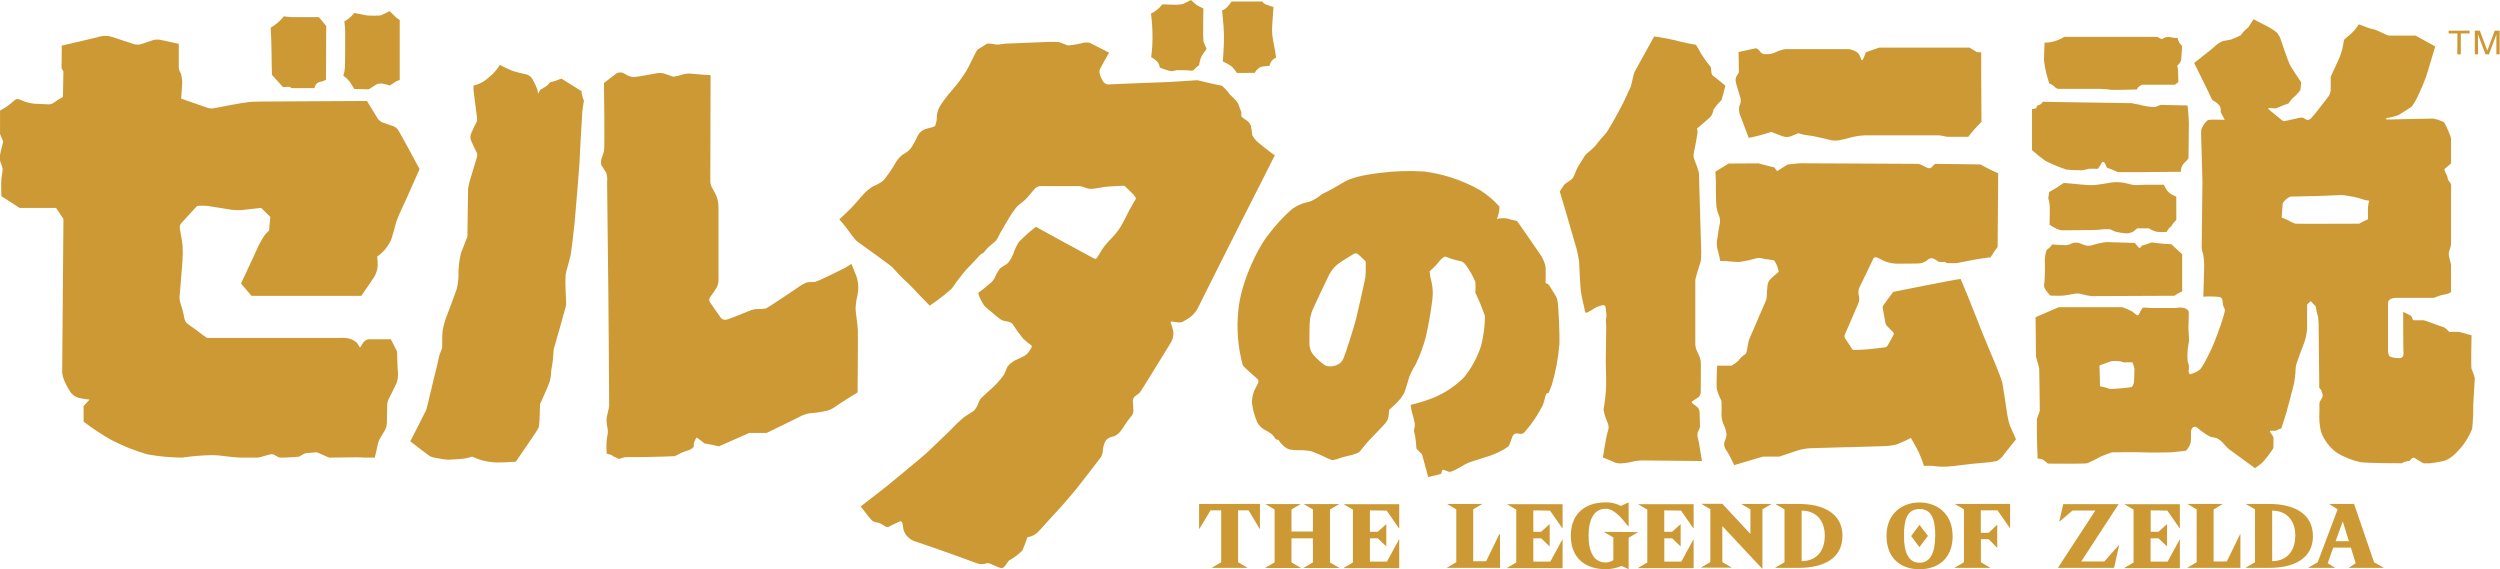 <svg width="1098" height="250" viewBox="0 0 1098 250" fill="none" xmlns="http://www.w3.org/2000/svg">
<g clip-path="url(#clip0_3860_86)">
<path d="M184.276 74.264C184.276 74.264 179.59 84.895 178.254 87.82C177.227 90.066 174.632 95.469 174.032 97.502C173.432 99.535 172.289 103.989 171.805 105.248C170.503 108.241 168.382 110.806 165.686 112.645C165.84 114.086 165.898 115.535 165.86 116.983C165.697 118.733 165.119 120.419 164.175 121.902C163.207 123.412 158.637 129.957 158.637 129.957H110.477L105.848 124.497C105.848 124.497 111.019 113.555 112.587 110.05C113.582 107.676 114.808 105.406 116.247 103.273C116.842 102.542 117.489 101.856 118.184 101.22C118.184 101.22 118.61 96.049 118.726 95.275L114.698 91.305L106.158 92.254C104.215 92.374 102.264 92.257 100.349 91.906C98.296 91.654 92.835 90.627 91.267 90.453C89.709 90.281 88.138 90.281 86.58 90.453C86.58 90.453 80.209 97.308 79.474 98.199C79.232 98.522 79.065 98.894 78.985 99.29C78.905 99.685 78.913 100.093 79.009 100.484C79.009 100.949 79.9 105.17 80.151 107.339C80.323 109.737 80.323 112.145 80.151 114.543C80.035 115.937 79.125 127.827 78.951 129.28C78.732 130.712 78.872 132.175 79.357 133.54C79.953 135.186 80.419 136.876 80.752 138.594C80.82 139.719 81.195 140.804 81.836 141.731C82.611 142.506 86.522 145.101 87.49 145.933C88.591 146.816 89.735 147.644 90.918 148.412H149.206C150.681 148.302 152.163 148.42 153.602 148.761C154.772 149.138 155.853 149.751 156.778 150.562C157.185 151.133 157.548 151.735 157.862 152.362C158.037 152.73 158.366 152.556 158.559 152.072C158.753 151.588 160.07 149.012 161.987 149.012H171.669L174.4 154.415C174.4 154.415 174.574 162.161 174.768 163.555C174.894 165.1 174.709 166.654 174.226 168.125C173.8 169.152 170.798 175.155 170.546 175.581C170.277 176.194 170.113 176.849 170.062 177.517C170.062 177.943 169.888 185.263 169.888 186.115C169.815 187.106 169.531 188.07 169.055 188.943C168.571 189.853 166.886 192.506 166.635 193.048C166.215 193.988 165.916 194.977 165.744 195.991C165.57 197.192 164.582 200.988 164.582 200.988H160.631C159.547 200.988 158.288 200.833 156.759 200.833C152.886 200.833 150.465 200.988 144.752 200.988C144.171 200.988 139.601 198.644 138.943 198.644C138.284 198.644 135.535 198.993 134.838 198.993C133.308 198.993 132.049 200.542 130.848 200.62C128.525 200.755 126.491 200.988 123.335 200.988C121.631 200.988 120.934 199.477 119.229 199.477C118.397 199.477 114.059 200.988 113.226 200.988H106.642C101.724 200.988 97.134 199.884 93.087 199.884C88.691 199.969 84.306 200.338 79.958 200.988C74.793 200.937 69.643 200.445 64.563 199.516C59.219 197.939 54.033 195.871 49.071 193.338C44.767 190.906 40.639 188.175 36.716 185.167V178.331L39.35 175.484C38.048 175.392 36.754 175.211 35.477 174.942C33.727 174.701 32.141 173.783 31.061 172.386C30.19 171.088 27.44 166.731 27.305 163.381L27.866 96.127L24.613 91.325H8.618C8.618 91.325 2.537 87.297 0.62 86.212C0.62 86.212 0.388 80.403 0.62 78.466C0.852 76.53 1.22 74.864 1.162 74.012C0.879 72.929 0.516 71.867 0.078 70.837C-0.135 69.782 -0.135 68.696 0.078 67.641C0.194 67.215 1.394 62.161 1.394 62.161L0.02 58.869V48.586C0.02 48.586 2.15 47.386 3.195 46.65C4.241 45.914 5.713 44.617 6.139 44.249C6.855 43.571 7.611 43.145 9.295 43.977C11.13 44.824 13.094 45.355 15.105 45.546C17.041 45.662 20.817 45.837 21.418 45.837C22.167 45.809 22.896 45.581 23.529 45.178C24.84 44.211 26.218 43.337 27.653 42.564C27.653 42.564 27.847 31.681 27.847 31.468C27.626 30.957 27.354 30.47 27.034 30.015L27.13 20.023C27.13 20.023 40.841 16.867 43.029 16.305C45.121 15.564 47.404 15.564 49.497 16.305C52.401 17.312 56.991 18.765 57.785 19.016C59.1 19.648 60.601 19.779 62.006 19.384L67.061 17.68C68.268 17.315 69.551 17.275 70.779 17.564C72.715 17.971 78.525 19.249 78.525 19.249V29.59C78.56 30.544 78.876 31.467 79.435 32.242C79.789 33.505 79.991 34.805 80.035 36.115C80.035 37.335 79.551 43.319 79.551 43.319L90.705 47.192C91.71 47.603 92.809 47.731 93.881 47.56C95.004 47.308 100.136 46.398 101.627 46.069C103.118 45.74 108.405 44.907 109.16 44.83C110.748 44.655 114.524 44.597 115.666 44.597L161.154 44.346L165.628 51.627C166.153 52.58 166.976 53.335 167.971 53.776C169.055 54.221 172.076 55.132 172.56 55.345C173.569 55.687 174.425 56.372 174.981 57.281C175.833 58.54 184.276 74.264 184.276 74.264ZM119.443 32.901L124.322 38.265C125.254 38.155 126.193 38.116 127.13 38.149C127.481 38.232 127.795 38.429 128.021 38.71H138.11C138.177 38.144 138.391 37.604 138.731 37.145C139.07 36.687 139.524 36.325 140.047 36.096C140.57 35.902 140.996 35.902 141.518 35.748C142.041 35.593 143.164 35.05 143.164 35.05L143.281 11.406L140.047 7.533C138.323 7.533 130.364 7.533 128.699 7.533C127.034 7.533 124.69 7.165 124.69 7.165C123.066 9.167 121.099 10.866 118.881 12.181C118.997 13.226 119.268 20.527 119.268 23.335C119.268 26.142 119.443 32.901 119.443 32.901ZM150.794 33.288C152.02 34.099 153.078 35.138 153.912 36.348L155.597 39.078L161.929 39.233C162.742 38.672 164.659 37.471 165.26 37.103C166.064 36.753 166.943 36.613 167.816 36.696C168.959 36.894 170.086 37.179 171.185 37.548C171.185 37.548 173.761 35.864 174.245 35.612C174.663 35.411 175.106 35.268 175.562 35.186V8.753C175.069 8.48 174.603 8.162 174.168 7.804C173.354 7.165 171.185 4.88 171.185 4.88C171.185 4.88 167.312 6.816 167.022 6.816C165.138 6.914 163.251 6.914 161.367 6.816C160.535 6.7 155.558 5.693 155.558 5.693C154.412 7.227 152.936 8.485 151.24 9.373C151.461 10.886 151.584 12.413 151.608 13.943C151.608 15.376 151.607 28.776 151.472 29.764C151.392 30.962 151.164 32.146 150.794 33.288ZM254.532 71.321C254.532 69.384 255.577 52.13 255.713 49.671C255.848 47.862 256.101 46.064 256.468 44.287C255.879 42.927 255.506 41.483 255.364 40.008L246.553 34.508C244.927 35.226 243.234 35.784 241.499 36.173C240.705 37.781 237.413 39.311 237.413 39.311L236.29 41.15L236.058 39.388C235.464 37.898 234.785 36.443 234.024 35.031C233.657 34.324 233.12 33.72 232.46 33.274C231.801 32.828 231.041 32.553 230.248 32.475C229.067 32.165 226.724 31.7 224.807 31.003C223.003 30.269 221.244 29.428 219.539 28.486C218.276 30.595 216.635 32.452 214.698 33.966C212.821 35.772 210.483 37.025 207.94 37.587C207.895 38.785 207.967 39.985 208.153 41.17C208.269 42.138 209.179 49.303 209.412 50.968C209.644 52.634 209.586 53.253 209.179 53.854C208.378 55.339 207.654 56.864 207.01 58.424C206.578 59.35 206.489 60.4 206.759 61.386C207.068 62.277 208.695 65.705 209.353 66.964C209.52 67.345 209.606 67.757 209.606 68.174C209.606 68.591 209.52 69.002 209.353 69.384L206.662 78.331C206.159 79.81 205.796 81.334 205.577 82.882C205.577 84.334 205.287 103.912 205.287 103.912C205.287 103.912 203.699 107.881 202.479 111.115C201.623 114.506 201.244 118 201.356 121.495C201.286 123.357 201.019 125.207 200.562 127.014C200.233 128.156 196.863 137.122 196.224 138.73C195.381 140.88 194.765 143.113 194.384 145.391C194.133 147.328 194.229 152.672 194.229 152.672C194.229 152.672 193.416 154.764 193.087 155.732C192.758 156.7 191.731 161.909 191.325 163.187C190.918 164.465 187.568 179.144 187.161 180.112C186.755 181.081 180.19 193.823 180.19 193.823C180.19 193.823 188.439 200.232 189.001 200.465C189.921 200.851 190.894 201.099 191.886 201.201C193.478 201.536 195.088 201.775 196.708 201.917C198.141 201.917 203.04 201.51 203.834 201.433C205.03 201.198 206.213 200.9 207.378 200.542C208.675 201.151 210.014 201.662 211.387 202.072C213.704 202.742 216.101 203.093 218.513 203.118C221.476 203.118 226.53 202.789 226.53 202.789C226.53 202.789 230.403 197.095 231.739 195.178C233.075 193.261 236.484 188.284 236.638 187.645C236.873 185.996 237.003 184.334 237.026 182.668C237.026 181.313 237.2 177.459 237.2 177.459C237.2 177.459 241.073 168.958 241.518 167.351C241.854 165.987 242.043 164.591 242.08 163.187C242.08 162.374 242.642 159.973 242.816 158.133C242.99 156.294 243.203 153.331 243.203 153.331C243.203 153.331 245.372 145.701 245.779 144.345C246.185 142.99 248.664 134.005 248.664 134.005C248.664 132.804 248.49 128.544 248.412 127.595C248.294 125.298 248.294 122.997 248.412 120.701C248.567 119.326 250.175 114.272 250.581 112.2C250.988 110.128 252.034 101.046 252.343 98.005C252.653 94.965 254.435 73.257 254.532 71.321ZM375.775 135.728C375.819 133.656 376.105 131.596 376.627 129.589C377.127 127.161 377.06 124.649 376.433 122.25C376.027 120.759 373.916 115.879 373.916 115.879C373.916 115.879 372.115 117.138 371.089 117.68C370.062 118.222 359.47 123.49 358.095 123.761C356.72 124.032 355.151 123.761 354.125 124.109C352.781 124.696 351.513 125.444 350.349 126.336C349.148 127.188 337.181 135.186 336.387 135.476C335.112 135.726 333.81 135.811 332.514 135.728C331.36 135.784 330.225 136.047 329.164 136.503C328.254 136.871 320.256 140.182 319.113 140.376C318.664 140.501 318.187 140.495 317.741 140.357C317.295 140.22 316.897 139.957 316.596 139.601C316.17 139.001 312.316 133.52 311.832 132.746C311.56 132.364 311.435 131.897 311.482 131.43C311.528 130.964 311.742 130.53 312.084 130.209C313.059 128.987 313.939 127.692 314.718 126.336C315.252 125.382 315.545 124.312 315.57 123.218C315.57 122.25 315.57 91.944 315.57 90.86C315.53 89.331 315.262 87.817 314.776 86.367C314.148 84.983 313.45 83.632 312.684 82.32C312.209 81.454 311.962 80.481 311.968 79.493C311.968 78.718 312.084 33.017 312.084 33.017C311.116 33.017 305.713 32.61 304.338 32.417C302.877 32.202 301.388 32.288 299.962 32.669C298.609 33.135 297.215 33.472 295.798 33.675C295.198 33.675 292.622 32.533 291.712 32.3C290.442 31.973 289.109 31.973 287.839 32.3C285.903 32.669 279.241 33.869 278.157 33.869C276.765 33.676 275.439 33.159 274.284 32.359C273.737 32 273.098 31.808 272.444 31.808C271.79 31.808 271.151 32 270.604 32.359C269.772 32.959 265.26 36.445 265.26 36.445C265.26 36.445 265.686 65.008 265.26 66.46C264.834 67.912 264.659 68.261 264.291 69.403C263.952 70.366 263.871 71.401 264.059 72.405C264.701 73.524 265.399 74.61 266.151 75.658C266.669 77.035 266.835 78.519 266.635 79.977C266.635 81.603 267.177 128.098 267.177 128.098C267.177 128.098 267.603 177.401 267.545 178.311C267.487 179.221 266.693 181.971 266.46 183.346C266.322 184.905 266.446 186.476 266.828 187.994C267.093 189.394 267.007 190.838 266.576 192.196C266.302 194.529 266.263 196.884 266.46 199.225L268.397 199.768C268.939 199.942 269.423 200.62 270.14 200.794C270.715 200.976 271.262 201.237 271.766 201.569C271.766 201.569 273.509 201.026 274.226 200.852C274.942 200.678 281.216 200.736 283.25 200.736C285.283 200.736 295.992 200.426 296.418 200.31C296.844 200.194 298.761 199.109 299.555 198.741C300.349 198.373 302.072 197.909 302.847 197.599C303.515 197.277 304.13 196.852 304.667 196.34C304.564 194.824 305.034 193.324 305.984 192.138C306.875 192.738 309.47 194.771 309.47 194.771C311.575 195.09 313.663 195.516 315.724 196.05L329.067 190.143H336.716C336.716 190.143 349.884 183.772 350.717 183.288C352.17 182.448 353.754 181.859 355.403 181.545C357.61 181.412 359.805 181.114 361.968 180.655C363.684 180.407 365.313 179.742 366.712 178.718C368.164 177.576 376.646 172.347 376.646 172.347C376.646 172.347 376.879 147.173 376.762 144.81C376.646 142.448 375.775 136.909 375.775 135.728ZM514.698 141.208C515.65 141.402 516.614 141.531 517.584 141.596C518.246 141.701 518.924 141.592 519.52 141.286C520.743 140.622 521.92 139.878 523.044 139.059C524.255 138.022 525.277 136.784 526.065 135.399C526.549 134.527 531.236 124.845 532.107 123.257C532.979 121.669 544.249 98.935 545.953 95.74C547.657 92.544 559.896 68.222 559.896 68.222C558.772 67.564 552.518 62.606 551.917 61.968C551.132 61.179 550.479 60.271 549.981 59.276C549.868 57.896 549.667 56.525 549.381 55.17C548.948 54.163 548.218 53.312 547.289 52.73C546.599 52.316 545.95 51.837 545.353 51.297C544.985 50.871 545.353 49.361 545.062 48.858C544.772 48.354 544.152 46.243 543.687 45.333C542.825 44.094 541.803 42.974 540.647 42.002C540.095 41.51 539.63 40.927 539.272 40.279C538.468 39.362 537.614 38.489 536.716 37.665C534.102 37.239 525.872 35.225 525.872 35.225C525.872 35.225 512.82 36.115 510.98 36.115C509.14 36.115 488.594 37.006 487.161 37.064C486.708 37.113 486.25 37.052 485.826 36.887C485.401 36.722 485.022 36.457 484.721 36.115C484.026 35.11 483.485 34.007 483.114 32.843C482.936 32.403 482.855 31.93 482.875 31.455C482.895 30.981 483.016 30.517 483.23 30.093C483.521 29.434 487.103 23.122 487.103 23.122C487.103 23.122 479.357 19.132 478.583 18.784C477.288 18.55 475.955 18.65 474.71 19.074C472.889 19.509 471.037 19.807 469.171 19.965C468.571 19.965 465.899 18.648 464.892 18.474C462.887 18.331 460.874 18.331 458.869 18.474C456.662 18.59 444.52 19.074 443.978 19.074C442.604 19.069 441.232 19.166 439.872 19.365C438.734 19.645 437.545 19.645 436.406 19.365C435.45 19.174 434.475 19.096 433.501 19.132C432.669 19.849 429.628 21.514 429.202 21.94C428.776 22.366 425.329 29.686 424.381 31.235C422.538 34.115 420.5 36.865 418.281 39.465C416.475 41.496 414.806 43.644 413.284 45.895C412.273 47.362 411.648 49.06 411.464 50.833C411.52 52.318 411.277 53.8 410.748 55.19C410.264 55.906 407.649 56.236 406.216 56.778C404.789 57.337 403.626 58.416 402.963 59.799C402.123 61.712 401.112 63.547 399.942 65.279C398.925 66.39 397.71 67.303 396.36 67.971C394.827 69.225 393.584 70.797 392.719 72.579C391.283 74.936 389.692 77.194 387.955 79.338C386.591 80.358 385.092 81.186 383.501 81.797C381.738 82.863 380.156 84.203 378.815 85.767C377.866 86.968 374.845 90.376 373.49 91.731C372.134 93.087 368.649 96.34 368.649 96.34C368.649 96.34 371.185 99.264 372.773 101.491C373.742 102.954 374.83 104.333 376.027 105.616C376.917 106.507 382.223 110.07 384.605 111.89C386.987 113.71 391.054 116.499 392.08 117.544C393.106 118.59 396.515 122.463 397.889 123.567C399.264 124.671 401.065 126.743 403.854 129.609L408.327 134.256C408.695 134.063 410.806 132.475 411.716 131.875C413.857 130.321 415.912 128.653 417.874 126.878C418.668 125.988 419.81 124.129 420.488 123.257C421.166 122.386 424.361 118.242 425.291 117.448C426.22 116.654 429.59 112.8 430.171 112.297C430.752 111.793 430.965 111.425 431.565 111.251C432.165 111.077 433.269 109.314 434.14 108.521C435.012 107.727 436.968 106.216 437.491 105.616C438.013 105.015 438.788 103.234 439.543 101.917C440.298 100.6 442.409 96.921 443.203 95.624C444.181 94.003 445.268 92.45 446.456 90.976C447.213 90.134 448.079 89.398 449.032 88.788C450.183 87.88 451.223 86.84 452.13 85.689C452.808 84.895 454.067 83.308 454.59 82.785C455.114 82.251 455.79 81.892 456.526 81.758C457.687 81.699 458.851 81.699 460.012 81.758H474.4C475.406 81.997 476.396 82.301 477.363 82.668C478.282 82.925 479.241 83.004 480.19 82.901C481.333 82.785 483.637 82.32 485.07 82.107C486.503 81.894 492.816 81.603 493.3 81.565C493.784 81.526 494.171 81.874 494.559 82.242C494.946 82.61 496.224 83.908 496.786 84.411C497.546 85.06 498.2 85.825 498.722 86.677C499.109 87.51 498.587 87.8 498.238 88.342C497.889 88.885 496.495 91.363 495.934 92.448C495.372 93.532 493.029 98.257 492.409 99.264C491.162 101.234 489.715 103.071 488.091 104.744C486.599 106.219 485.244 107.827 484.044 109.547C483.405 110.612 482.398 112.355 481.797 113.187C481.197 114.02 480.771 113.594 479.861 113.187C478.951 112.781 454.977 99.632 454.977 99.632C452.266 101.68 449.727 103.947 447.386 106.41C446.624 107.639 445.975 108.935 445.45 110.283C444.888 112.161 443.974 113.915 442.758 115.453C441.867 116.325 439.95 117.196 439.195 117.932C438.325 119.059 437.609 120.296 437.065 121.611C436.679 122.526 436.097 123.346 435.36 124.012C434.508 124.845 431.391 127.382 430.422 128.04C429.841 128.428 429.512 128.66 429.783 129.415C430.437 131.129 431.288 132.76 432.32 134.276C433.153 135.186 435.419 136.929 436.058 137.529C437.154 138.516 438.304 139.441 439.504 140.298C440.306 140.745 441.188 141.028 442.099 141.131C442.984 141.21 443.825 141.546 444.52 142.099C445.178 142.889 445.762 143.738 446.263 144.636C446.747 145.352 448.683 147.967 449.439 148.799C450.492 149.798 451.618 150.717 452.808 151.549C453.447 151.975 453.099 152.421 452.944 152.808C452.534 153.525 452.081 154.217 451.588 154.88C451.088 155.5 450.469 156.013 449.768 156.39C449.09 156.739 445.604 158.327 445.004 158.734C444.087 159.323 443.27 160.055 442.584 160.902C442.061 161.696 441.48 163.71 440.879 164.659C439.507 166.558 437.964 168.327 436.271 169.946C435.07 170.953 432.533 173.412 431.584 174.245C430.772 174.913 430.156 175.79 429.803 176.782C429.41 178.067 428.75 179.255 427.866 180.267C426.995 181.022 424.768 182.204 423.219 183.366C421.175 185.102 419.235 186.958 417.409 188.923C416.015 190.318 408.598 197.463 406.759 199.148C404.919 200.833 390.918 212.355 389.485 213.517C388.052 214.679 378.021 222.444 378.021 222.444C378.486 223.005 381.739 227.324 382.785 228.408C383.831 229.493 385.051 229.318 386.154 229.706C387.258 230.093 388.536 231.139 389.253 231.39C389.969 231.642 390.357 231.39 391.189 230.906C392.022 230.422 393.881 229.628 394.83 229.163C395.779 228.699 395.856 228.989 396.185 229.396C396.515 229.802 396.495 231.545 396.979 233.133C397.379 234.161 397.989 235.095 398.769 235.875C399.549 236.655 400.483 237.265 401.511 237.665C403.447 238.207 411.038 240.918 412.858 241.538C414.679 242.157 426.53 246.398 428.912 247.347C430.39 247.91 432.023 247.91 433.501 247.347C435.012 247.095 438.614 249.709 440.124 249.477C441.635 249.245 442.525 246.088 443.726 245.856C445.659 244.747 447.431 243.379 448.993 241.789C449.843 239.896 450.587 237.956 451.22 235.98C452.846 235.73 454.365 235.018 455.597 233.927C456.546 233.114 460.825 228.118 463.343 225.503C465.86 222.889 470.488 217.467 472.56 214.93C474.632 212.393 482.088 202.711 483.482 200.833C484.064 199.86 484.378 198.751 484.392 197.618C484.526 196.097 484.988 194.624 485.748 193.3C486.71 192.398 487.928 191.817 489.233 191.634C490.395 191.166 491.401 190.381 492.138 189.369C492.855 188.459 493.765 187.026 494.21 186.348C495.033 185.1 495.932 183.903 496.902 182.765C497.509 182.079 497.822 181.182 497.773 180.267C497.773 179.764 497.618 176.859 497.541 175.988C497.559 175.617 497.653 175.255 497.816 174.922C497.979 174.589 498.208 174.293 498.49 174.051C499.253 173.559 499.972 173.002 500.639 172.386C501.666 170.991 513.207 152.169 514.04 150.775C515.127 149.154 515.563 147.183 515.26 145.256C514.998 144.116 514.655 142.996 514.233 141.905C513.962 141.208 514.311 141.131 514.718 141.247L514.698 141.208ZM509.392 29.706C509.392 29.706 510.999 30.325 511.58 30.5C512.521 30.848 513.494 31.101 514.485 31.255C515.453 31.255 515.996 30.867 517.003 30.829C518.01 30.79 521.728 30.829 522.618 30.984C523.509 31.139 524.187 30.984 524.555 30.48C524.923 29.977 526.685 28.544 526.685 28.544C526.823 27.203 527.183 25.894 527.75 24.671C528.079 23.993 529.958 21.456 529.958 21.456C529.397 20.352 528.925 19.206 528.544 18.029C528.544 17.622 528.408 15.627 528.408 14.814C528.408 14.001 528.505 3.718 528.505 3.718C527.523 3.275 526.566 2.777 525.639 2.227C524.735 1.532 523.868 0.789 523.044 0C523.044 0 520.663 1.317 519.636 1.723C518.054 2.074 516.428 2.178 514.814 2.033C512.878 2.033 510.535 1.898 510.535 1.898C509.201 3.629 507.484 5.028 505.519 5.984C505.974 9.47 506.194 12.983 506.178 16.499C506.181 19.368 505.987 22.235 505.597 25.078C506.681 25.654 507.657 26.414 508.482 27.324C508.97 28.034 509.282 28.851 509.392 29.706ZM551.065 32.01C551.704 30.779 552.762 29.818 554.047 29.299C555.196 29.079 556.363 28.968 557.533 28.97C557.69 28.157 558.042 27.394 558.558 26.747C559.074 26.099 559.739 25.587 560.496 25.252C560.496 25.252 559.237 18.029 559.082 17.293C558.809 15.961 558.673 14.605 558.676 13.245C558.676 11.677 559.315 3.06 559.315 3.06C558.258 2.78 557.218 2.443 556.197 2.053C555.467 1.814 554.844 1.328 554.435 0.678H540.879C538.556 4.318 536.735 4.551 536.735 4.551C536.735 4.551 537.181 8.85 537.374 11.386C537.568 13.923 537.607 16.983 537.568 18.338C537.568 19.404 537.084 26.975 537.084 26.975C538.294 27.553 539.471 28.2 540.608 28.912C541.644 29.802 542.527 30.855 543.223 32.029L551.065 32.01ZM684.838 151.51C684.362 157.417 683.272 163.258 681.584 168.939C681.294 169.81 680.848 170.875 680.287 172.308C679.919 173.18 679.512 172.153 679.047 173.16C678.583 174.167 678.099 176.936 677.576 177.963C675.433 182.274 672.724 186.279 669.52 189.872C667.951 191.538 666.422 189.524 664.814 190.84C664.02 191.499 663.188 195.585 662.394 196.146C657.01 200.019 651.182 201.007 645.759 202.924C642.525 204.067 640.144 206.352 636.871 207.242C636.309 207.397 634.179 206.177 633.656 206.332C633.133 206.487 633.23 208.056 632.804 208.172C629.551 209.005 627.266 209.527 627.266 209.527L624.555 199.516L622.096 197.057C621.994 195.111 621.794 193.172 621.495 191.247C621.185 189.988 620.779 189.02 621.185 188.149C621.411 187.349 621.451 186.507 621.302 185.689C621.018 184.217 620.649 182.762 620.198 181.332C619.946 180.538 619.559 177.827 619.559 177.827C622.937 177.022 626.256 175.987 629.493 174.729C634.567 172.644 639.175 169.57 643.048 165.685C646.37 161.548 648.904 156.835 650.523 151.782C651.601 147.547 652.16 143.196 652.188 138.826C650.983 135.307 649.573 131.861 647.967 128.505C648.105 126.92 648.105 125.326 647.967 123.741C646.898 121.251 645.567 118.882 643.997 116.673C642.816 115.085 642.254 114.853 641.073 114.62C639.892 114.388 638.517 113.981 637.413 113.652C636.309 113.323 634.954 112.471 634.315 112.781C633.431 113.363 632.652 114.09 632.01 114.93C630.782 116.468 629.4 117.876 627.886 119.132C628.012 120.778 628.304 122.406 628.757 123.993C629.329 126.535 629.434 129.16 629.067 131.739C628.392 137.186 627.442 142.596 626.22 147.947C625.139 152.106 623.647 156.148 621.766 160.012C620.666 161.746 619.732 163.581 618.978 165.492C618.513 167.002 617.39 170.895 616.693 172.637C615.688 174.466 614.378 176.11 612.82 177.498C611.697 178.602 610.109 180.035 610.109 180.035C610.073 181.073 609.97 182.108 609.799 183.133C609.558 184.267 609.008 185.313 608.211 186.154C607.262 187.18 604.241 190.434 602.401 192.254C600.562 194.074 597.715 197.657 596.941 198.625C595.944 199.123 594.899 199.519 593.823 199.806C592.642 200.039 590.182 200.678 589.059 201.007C587.815 201.523 586.515 201.894 585.186 202.111C583.84 201.693 582.542 201.135 581.313 200.445C580.287 199.961 577.827 198.857 576.24 198.296C574.422 197.855 572.551 197.666 570.682 197.734C569.242 197.782 567.801 197.678 566.383 197.424C565.106 196.969 563.961 196.203 563.052 195.197C562.469 194.618 561.962 193.967 561.542 193.261L560.36 192.932C559.822 192.107 559.206 191.335 558.521 190.627C557.441 189.854 556.301 189.168 555.113 188.575C553.849 187.817 552.828 186.716 552.169 185.399C550.97 182.7 550.193 179.833 549.865 176.898C549.848 175.045 550.204 173.208 550.91 171.495C551.375 170.546 552.324 168.629 552.576 168.164C552.709 167.894 552.757 167.59 552.712 167.292C552.667 166.994 552.531 166.717 552.324 166.499C551.859 165.937 546.863 161.89 545.817 160.38C543.689 152.545 543.032 144.383 543.881 136.309C544.83 124.806 552.053 109.198 557.223 102.885C560.269 98.826 563.728 95.095 567.545 91.751C569.815 90.128 572.424 89.042 575.175 88.575C577.128 87.802 578.936 86.702 580.519 85.321C583.538 83.887 586.473 82.283 589.311 80.519C592.951 78.137 598.509 76.84 605.907 75.968C612.428 75.115 619.018 74.901 625.581 75.329C629.461 75.851 633.289 76.699 637.026 77.866C641.65 79.302 646.099 81.251 650.291 83.675C653.36 85.639 656.142 88.017 658.559 90.744C658.567 92.603 658.185 94.444 657.436 96.146C658.973 95.785 660.566 95.732 662.123 95.992C663.471 96.455 664.858 96.798 666.267 97.018C666.267 97.018 675.155 109.721 676.511 111.793C677.64 113.418 678.425 115.256 678.815 117.196C678.97 118.532 678.815 124.342 678.815 124.342C679.4 124.459 679.931 124.765 680.326 125.213C680.713 125.852 683.172 129.744 683.501 130.364C683.867 131.116 684.084 131.931 684.14 132.765C684.412 133.307 685.109 147.211 684.876 151.51H684.838ZM599.826 114.814C599.826 114.814 596.882 111.948 596.398 111.638C596.112 111.395 595.748 111.262 595.372 111.262C594.996 111.262 594.632 111.395 594.346 111.638C593.397 112.277 588.536 115.124 587.355 116.17C585.933 117.363 584.75 118.815 583.869 120.449C582.901 122.27 577.595 133.637 576.879 135.225C576.135 136.78 575.626 138.438 575.368 140.143C575.116 141.886 575.039 149.032 575.116 150.949C575.103 152.923 575.844 154.828 577.188 156.274C578.67 157.873 580.319 159.307 582.107 160.554C583.686 161.093 585.407 161.038 586.948 160.399C587.681 160.14 588.347 159.72 588.896 159.171C589.446 158.621 589.865 157.956 590.124 157.223C590.841 155.713 594.81 143.319 595.701 139.582C596.592 135.844 599.419 123.47 599.671 121.727C599.923 119.984 599.826 114.814 599.826 114.814ZM752.556 48.16C753.592 46.614 754.794 45.186 756.139 43.9L757.804 37.645C757.804 37.645 753.408 33.966 752.382 33.327C751.356 32.688 751.666 30.015 751.356 29.454C749.804 27.572 748.374 25.593 747.076 23.528C746.428 22.185 745.684 20.891 744.849 19.655C742.712 19.336 740.592 18.909 738.498 18.377C734.55 17.357 730.548 16.562 726.511 15.995C726.511 15.995 722.231 23.741 717.951 31.487C717.312 32.61 716.577 37.665 716.015 38.594C715.26 39.93 713.478 44.152 713.091 44.83C711.561 47.599 709.721 51.646 705.771 57.92C705.306 58.656 702.111 62.045 701.685 62.723C700.097 65.24 696.786 67.273 696.088 68.338C695.12 69.81 695.333 69.733 693.242 72.909C692.332 74.264 691.712 76.782 690.841 78.079C689.969 79.376 687.549 80.306 686.832 81.371L685.051 84.082C685.051 84.082 690.531 102.421 691.596 106.41C692.464 109.135 693.112 111.926 693.532 114.756C693.649 116.692 693.997 125.29 694.307 127.866C694.617 130.442 695.972 135.612 696.088 136.561C696.205 137.51 696.805 137.335 697.095 137.277C698.233 136.713 699.326 136.066 700.368 135.341C701.394 134.702 704.241 133.617 704.841 134.218C705.442 134.818 705.19 136.716 705.5 137.49C705.6 138.508 705.535 139.534 705.306 140.531C705.449 142.464 705.488 144.403 705.422 146.34C705.422 147.657 705.267 157.649 705.248 159.005C705.248 161.89 705.442 164.272 705.403 166.944V169.52C705.278 173.003 704.896 176.472 704.261 179.899C704.61 181.785 705.175 183.624 705.945 185.38C706.428 186.336 706.598 187.42 706.429 188.478C706.139 189.311 705.771 190.918 705.481 192.118C705.19 193.319 703.989 200.93 703.989 200.93C705.364 201.394 708.463 202.769 709.412 203.195C710.351 203.483 711.338 203.582 712.316 203.486C713.664 203.409 715.005 203.227 716.325 202.943C717.757 202.533 719.232 202.293 720.721 202.227L747.521 202.479C747.521 202.479 746.689 197.715 746.573 196.882C746.403 195.518 746.144 194.166 745.798 192.835C745.492 191.904 745.439 190.908 745.643 189.95C746.048 189.147 746.385 188.311 746.65 187.452C746.65 186.735 746.534 182.746 746.476 181.39C746.485 180.506 746.191 179.645 745.643 178.95C744.927 178.32 744.17 177.738 743.377 177.208C743.029 176.917 742.835 176.549 743.145 176.317C743.455 176.084 744.869 175.194 745.469 174.768C745.907 174.54 746.277 174.199 746.539 173.78C746.801 173.361 746.947 172.88 746.96 172.386C746.96 171.011 747.095 159.644 746.96 158.54C746.673 157.186 746.19 155.881 745.527 154.667C745.026 153.672 744.705 152.597 744.578 151.491C744.578 150.678 744.578 123.761 744.578 122.967C744.578 122.173 746.515 116.383 746.96 114.795C747.203 112.712 747.255 110.612 747.115 108.521C747.115 107.088 746.166 76.51 746.166 75.871C745.668 73.971 745.02 72.112 744.23 70.314C743.809 69.338 743.701 68.255 743.92 67.215C744.152 66.112 745.662 58.559 745.585 57.765C745.553 57.331 745.448 56.906 745.275 56.507C745.275 56.507 750.349 52.208 751.085 51.491C751.889 50.548 752.4 49.39 752.556 48.16ZM764.466 43.242C764.665 44.409 764.468 45.609 763.904 46.65C763.596 48.24 763.82 49.887 764.543 51.336C765.182 53.079 768.048 60.554 768.048 60.554C771.408 59.895 774.72 59.015 777.963 57.92C777.963 57.92 781.468 59.353 782.979 59.857C784.13 60.271 785.39 60.271 786.542 59.857L789.795 58.501C789.795 58.501 791.383 58.985 792.099 59.14C792.816 59.295 794.733 59.528 796.321 59.779C797.909 60.031 803.137 61.29 804.338 61.599C805.466 61.791 806.618 61.791 807.746 61.599C809.405 61.29 811.046 60.895 812.665 60.418C814.715 59.87 816.819 59.545 818.939 59.45H851.743C852.614 59.45 854.609 60.089 855.403 60.089H864.446C866.24 57.772 868.18 55.573 870.256 53.505L870.14 31.758V23.025L868.203 22.851L865.027 20.914H825.388C825.388 20.914 820.449 22.579 819.81 22.851C819.171 23.122 819.036 24.516 818.319 25.871C817.603 27.227 817.274 25.62 817.196 25.387C816.916 24.614 816.518 23.889 816.015 23.238C814.865 22.399 813.542 21.83 812.142 21.572H784.179C782.696 21.811 781.255 22.261 779.9 22.909C778.547 23.592 777.034 23.893 775.523 23.78C775 23.863 774.463 23.776 773.993 23.532C773.522 23.289 773.142 22.9 772.909 22.424C772.457 21.915 771.92 21.489 771.321 21.166L763.575 22.851L763.73 31.584C763.603 32.087 763.357 32.551 763.013 32.94C762.43 33.737 762.174 34.728 762.297 35.709C762.316 36.406 764.156 42.041 764.466 43.242ZM827.382 133.792C827.147 134.048 826.984 134.363 826.913 134.704C826.841 135.045 826.863 135.399 826.975 135.728C827.169 136.658 827.828 140.472 828.06 141.751C828.146 142.261 828.375 142.738 828.718 143.125C829.048 143.493 831.255 145.682 831.507 145.933C831.65 146.08 831.739 146.271 831.76 146.475C831.781 146.679 831.733 146.884 831.623 147.057C831.352 147.541 829.474 151.181 829.086 151.704C828.97 151.945 828.793 152.15 828.572 152.3C828.351 152.45 828.094 152.538 827.828 152.556C827.092 152.672 822.638 153.215 820.391 153.408C818.145 153.602 815.453 153.699 814.582 153.699C813.71 153.699 813.401 153.447 813.188 152.924C812.975 152.401 810.651 149.051 810.399 148.644C810.23 148.389 810.13 148.094 810.11 147.788C810.09 147.483 810.149 147.177 810.283 146.902C810.612 146.243 815.221 135.534 816.092 133.462C816.662 132.25 816.752 130.866 816.344 129.589C816.106 128.517 816.194 127.397 816.596 126.375C816.906 125.736 822.27 114.756 822.735 113.652C823.199 112.548 824.535 113.11 824.787 113.265C825.039 113.42 827.092 114.446 827.886 114.775C829.444 115.339 831.073 115.684 832.727 115.802C834.237 115.802 842.738 115.802 843.455 115.647C844.661 115.416 845.784 114.868 846.708 114.059C847.031 113.756 847.434 113.549 847.868 113.464C848.303 113.378 848.754 113.417 849.168 113.575C849.632 113.73 851.104 114.775 851.627 115.008C852.494 115.135 853.374 115.135 854.241 115.008C854.53 115.289 854.892 115.484 855.287 115.569H859.334C859.334 115.569 866.17 114.214 868.455 113.807C870.74 113.4 874.264 113.013 874.264 113.013C875.194 111.416 876.229 109.883 877.363 108.424L877.595 76.084C875.446 75.29 869.733 72.212 869.733 72.212L850.213 71.96C849.168 71.96 848.587 73.896 847.483 73.896C845.934 73.896 843.842 71.96 842.216 71.96L790.57 71.708C789.621 71.708 785.089 72.27 785.089 72.27L780.5 75.155L779.241 73.49C778.195 73.335 772.328 71.747 772.328 71.747L759.199 71.824L753.389 75.407C753.389 75.407 753.621 78.35 753.621 79.861C753.621 81.371 753.621 88.42 753.776 89.775C753.895 91.33 754.247 92.858 754.822 94.307C755.511 95.716 755.65 97.332 755.209 98.838C754.745 100.968 754.415 104.318 754.106 105.5C753.892 107.155 754.057 108.837 754.59 110.418C754.981 111.808 755.298 113.217 755.539 114.64C755.539 114.64 756.797 114.64 757.669 114.64C758.54 114.64 762.355 115.182 764.195 115.027C766.659 114.654 769.098 114.123 771.495 113.439C772.554 113.206 773.657 113.287 774.671 113.672C774.381 113.672 775.504 113.807 778.157 114.156C779.357 114.311 778.97 114.156 779.841 115.356C780.507 116.624 780.965 117.991 781.197 119.404C781.197 119.404 778.331 121.785 777.46 122.734C776.756 123.5 776.339 124.485 776.278 125.523C776.104 126.549 775.988 129.396 775.949 130.48C775.916 131.049 775.778 131.607 775.542 132.126C775.291 132.688 768.649 148.141 768.3 148.916C768.041 149.603 767.859 150.318 767.758 151.046C767.758 151.414 767.119 154.415 767.061 154.667C767.036 154.852 766.974 155.03 766.877 155.19C766.78 155.35 766.652 155.489 766.499 155.596L765.395 156.332C764.643 156.945 763.99 157.67 763.459 158.482C762.557 159.331 761.54 160.048 760.438 160.612H754.164C754.164 160.612 753.757 169.036 754.009 170.778C754.485 172.602 755.174 174.363 756.061 176.026C756.061 176.026 756.236 180.306 756.061 181.584C756.031 183.216 756.335 184.837 756.952 186.348C757.629 187.726 758.08 189.203 758.288 190.724C758.215 191.914 757.891 193.075 757.339 194.132C757.195 194.813 757.212 195.519 757.39 196.191C757.569 196.864 757.903 197.486 758.366 198.005C759.005 198.722 761.697 204.28 761.697 204.28C764.156 203.486 774.322 200.542 774.322 200.542H781.468C781.468 200.542 788.226 198.315 789.737 197.773C792.058 197.099 794.466 196.773 796.883 196.805C799.497 196.805 808.25 196.417 810.302 196.417C812.355 196.417 825.794 196.011 827.615 195.933C829.411 195.895 831.197 195.655 832.94 195.217C834.218 194.83 839.291 192.37 839.291 192.37C839.291 192.37 841.751 196.65 842.796 198.799C843.634 200.696 844.371 202.635 845.004 204.609C846.294 204.543 847.587 204.543 848.877 204.609C850.901 204.915 852.951 205.026 854.996 204.938C857.301 204.783 859.683 204.531 861.193 204.299C862.704 204.067 869.927 203.273 870.875 203.273C872.934 203.181 874.981 202.915 876.995 202.479C878.301 201.803 879.398 200.786 880.171 199.535C880.965 198.509 885.419 192.951 885.419 192.951C885.419 192.951 883.269 187.936 882.727 186.832C882.084 184.813 881.63 182.738 881.371 180.635C881.216 179.531 879.706 169.442 879.435 168.087C879.164 166.731 876.975 161.503 876.259 159.663C875.542 157.823 871.34 148.044 870.624 146.108C869.907 144.171 864.814 131.487 864.272 130.074C863.73 128.66 861.096 122.521 861.096 122.521C859.663 122.521 831.526 128.195 831.526 128.195C831.526 128.195 827.75 133.172 827.382 133.792ZM899.962 36.58C900.571 36.841 901.154 37.159 901.704 37.529C902.189 37.936 903.06 39.039 904.241 39.039H922.444C924.09 39.085 925.732 39.221 927.363 39.446C928.234 39.601 938.556 39.291 938.556 39.291C938.711 38.168 940.705 37.219 940.705 37.219C940.705 37.219 946.108 37.219 948.161 37.219H955.171L956.72 36.077V35.147L956.604 30.771L956.255 28.834L957.34 27.711L957.959 26.491L958.385 20.275L957.03 18.61L956.352 16.673H955.035L952.595 16.189L950.891 16.441L949.477 17.196L947.405 16.189H945.469H906.623C904.035 17.838 901.035 18.724 897.967 18.745C897.967 18.745 897.715 24.942 897.715 26.278C897.958 28.701 898.412 31.099 899.071 33.443C899.555 34.74 899.962 36.483 899.962 36.483V36.58ZM907.262 74.458C909.694 74.707 912.138 74.817 914.582 74.787C915.492 74.63 916.391 74.417 917.274 74.148C918.648 74.077 920.024 74.077 921.398 74.148C922.03 73.328 922.587 72.453 923.064 71.534C923.315 70.817 924.032 71.127 924.264 71.359C924.678 72.105 925.046 72.874 925.368 73.664C926.724 74.07 930.209 75.6 930.209 75.6C930.209 75.6 937.955 75.6 940.783 75.6C943.61 75.6 957.862 75.445 957.862 75.445C957.812 74.815 957.886 74.18 958.082 73.578C958.278 72.977 958.592 72.42 959.005 71.94C959.801 71.21 960.533 70.413 961.193 69.558C961.193 69.558 961.348 56.371 961.348 54.067C961.348 51.762 960.786 46.321 960.786 46.321L950.136 46.088H949.051C948.451 46.088 946.844 47.056 946.263 47.037C943.922 46.94 941.601 46.563 939.35 45.914C938.333 45.769 937.324 45.568 936.329 45.314L897.096 44.713C896.863 45.895 894.714 46.417 894.714 46.417C894.585 46.698 894.481 46.99 894.404 47.289C894.249 47.85 892.467 47.889 892.467 47.889V65.918C894.309 67.594 896.249 69.159 898.277 70.604C901.167 72.094 904.172 73.35 907.262 74.361V74.458ZM902.905 100.349C903.672 100.689 904.469 100.955 905.287 101.143C905.287 101.143 921.805 101.143 922.522 100.833C923.802 100.631 925.102 100.579 926.395 100.678C927.266 100.678 928.331 101.627 929.57 101.859C930.98 102.173 932.41 102.386 933.85 102.498C934.93 102.478 935.991 102.206 936.948 101.704L938.691 100.271H943.784L944.733 100.833C945.674 101.346 946.695 101.693 947.754 101.859C949.044 101.941 950.337 101.941 951.627 101.859C951.627 101.859 952.576 100.039 952.982 99.922C953.389 99.806 953.931 99.051 954.241 98.412C954.701 97.748 955.233 97.137 955.829 96.592V86.425L953.602 85.302C952.601 84.684 951.785 83.808 951.24 82.765C950.88 82.275 950.611 81.724 950.446 81.139H945.353C944.869 81.139 943.532 81.139 942.022 81.139C940.511 81.139 938.439 81.371 937.413 81.294C936.387 81.216 934.392 80.577 933.114 80.345C931.285 79.98 929.41 79.902 927.556 80.112C925.968 80.422 920.972 81.216 919.81 81.294C917.923 81.338 916.034 81.26 914.156 81.061C913.207 80.906 906.41 80.345 906.41 80.345C904.358 81.822 902.21 83.161 899.981 84.353L899.594 87.142C899.863 87.854 900.052 88.595 900.155 89.349C900.387 90.86 900.155 98.644 900.155 98.644C900.989 99.311 901.915 99.852 902.905 100.252V100.349ZM898.374 127.285C898.838 127.827 900.446 129.822 900.446 129.822C900.446 129.822 905.035 129.977 906.255 129.822C907.475 129.667 909.586 129.338 911.096 129.028C912.151 128.815 913.243 128.868 914.272 129.183C915.725 129.618 917.217 129.91 918.726 130.054C920.469 130.054 955.016 129.899 955.016 129.899C956.068 129.116 957.213 128.466 958.424 127.963V111.677C957.243 110.554 953.66 107.262 953.66 107.262C950.736 107.262 944.927 106.468 944.927 106.468C943.55 107.082 942.116 107.562 940.647 107.901C940.318 109.024 939.446 108.888 939.446 108.888L937.626 106.72C937.626 106.72 926.356 106.313 925.233 106.313C923.265 106.542 921.321 106.944 919.423 107.514C918.364 107.928 917.21 108.036 916.092 107.823C915.376 107.668 913.788 106.875 912.355 106.565C911.1 106.48 909.849 106.784 908.772 107.436C907.998 107.65 907.192 107.729 906.391 107.668C905.848 107.668 902.905 107.514 901.24 107.359C900.523 108.927 899.303 109.14 898.858 109.934C898.319 111.464 898.051 113.076 898.064 114.698C898.21 117.874 898.152 121.057 897.889 124.225C897.741 124.724 897.708 125.249 897.792 125.762C897.876 126.275 898.075 126.763 898.374 127.188V127.285ZM1055.48 136.987C1056.66 137.487 1057.79 138.07 1058.89 138.73C1059.43 139.214 1059.64 140.666 1059.99 140.666C1060.34 140.666 1064.06 140.666 1064.54 140.666C1065.03 140.666 1072.46 143.59 1073.47 143.764C1074.31 144.343 1075.07 145.027 1075.74 145.798C1075.74 145.798 1079.84 145.662 1080.21 145.798L1085.5 147.27C1085.5 147.27 1085.21 161.328 1085.5 161.987C1086.07 163.299 1086.55 164.652 1086.93 166.034C1086.93 166.46 1086.31 176.22 1086.25 178.001C1086.29 181.488 1086.13 184.973 1085.75 188.439C1084.55 191.383 1082.91 194.127 1080.89 196.572C1078.64 199.187 1075.91 202.014 1072.58 202.614C1070.72 203.005 1068.85 203.303 1066.96 203.505C1066.65 203.505 1067.97 203.505 1064.7 203.505C1063.94 203.505 1060.69 201.007 1059.95 200.988C1059.22 200.968 1058.54 202.479 1058.02 202.479C1056.89 202.564 1055.79 202.902 1054.8 203.466C1053.66 203.466 1039.89 203.466 1036.74 202.982C1033.08 202.197 1029.58 200.809 1026.38 198.877C1023.14 196.547 1020.68 193.284 1019.35 189.524C1018.71 186.672 1018.49 183.744 1018.69 180.829C1018.69 180.558 1018.69 179.202 1018.69 177.188C1018.69 176.143 1020.16 174.922 1020.14 173.586C1020.14 173.005 1019.64 172.405 1019.62 171.785C1019.6 171.166 1018.61 170.546 1018.61 170.159C1018.61 169.21 1018.61 168.726 1018.61 167.738C1018.49 158.23 1018.36 146.824 1018.36 145.333C1018.42 143.303 1018.34 141.272 1018.13 139.253C1017.71 137.99 1017.41 136.694 1017.22 135.38C1017.22 135.101 1017.15 134.827 1017.03 134.578C1016.9 134.329 1016.72 134.113 1016.5 133.947C1016.08 133.598 1015.7 133.201 1015.38 132.765C1015.2 132.591 1014.97 131.991 1014.49 132.591C1014 133.191 1013.28 133.54 1013.28 133.888C1013.28 134.237 1013.28 143.571 1013.28 144.442C1013.12 146.418 1012.72 148.367 1012.1 150.252C1011.5 151.801 1009 158.482 1008.66 159.605C1008.31 160.865 1008.14 162.17 1008.17 163.478C1008.06 165.175 1007.84 166.864 1007.51 168.532C1007.34 169.307 1004.42 180.519 1004.12 181.41C1003.83 182.301 1001.98 188.129 1001.98 188.129C1001.16 188.368 1000.37 188.72 999.652 189.175H997.502C997.037 189.175 996.786 189.291 996.999 189.678C997.212 190.066 998.374 191.615 998.47 191.944C998.567 192.273 998.47 196.824 998.47 196.824C997.016 199.114 995.363 201.271 993.532 203.273C992.835 203.892 990.415 205.616 990.415 205.616C990.415 205.616 979.319 197.579 978.796 197.134C977.984 196.383 977.221 195.581 976.511 194.733C975.73 193.821 974.784 193.065 973.722 192.506C972.761 192.2 971.777 191.973 970.779 191.828C969.594 191.229 968.466 190.522 967.409 189.717C966.77 189.33 965.337 188.091 964.95 187.781C964.68 187.55 964.337 187.424 963.982 187.424C963.627 187.424 963.283 187.55 963.013 187.781C962.725 188.1 962.511 188.479 962.387 188.891C962.263 189.303 962.233 189.737 962.297 190.163C962.297 190.647 962.297 194.036 962.142 194.404C961.762 195.737 961.057 196.954 960.089 197.947C960.089 197.947 954.996 198.586 953.486 198.664C951.975 198.741 943.164 198.819 940.783 198.664C938.401 198.509 927.595 198.664 927.595 198.664C927.595 198.664 923.722 200 922.522 200.6C920.636 201.655 918.697 202.612 916.712 203.466C915.686 203.776 899.477 203.621 899.477 203.621C898.695 202.864 897.816 202.213 896.863 201.685C896.238 201.485 895.582 201.399 894.927 201.433C894.927 201.433 894.597 193.416 894.597 191.034C894.597 188.652 894.597 185.554 894.597 185.225C894.545 184.665 894.597 184.1 894.752 183.559C894.907 182.92 895.876 180.771 895.876 180.287C895.876 179.802 895.701 162.858 895.624 162.026C895.546 161.193 894.191 156.623 894.191 156.623L894.036 139.311L904.202 134.915H932.165C933.666 135.445 935.123 136.092 936.522 136.851C937.239 137.413 937.955 137.955 938.207 138.207C938.459 138.459 939.001 138.846 939.466 137.955C939.898 137.02 940.403 136.12 940.976 135.263C941.383 134.876 944.152 135.263 944.152 135.263H955.771C957.051 134.973 958.384 135.013 959.644 135.38C960.825 136.019 961.232 136.328 961.309 137.045C961.387 137.761 961.154 143.397 961.154 144.268C961.154 145.139 961.542 149.206 961.387 150.077C961.232 150.949 960.903 152.537 960.825 153.486C960.67 155.232 960.67 156.988 960.825 158.734C961.131 159.414 961.321 160.14 961.387 160.883C961.385 161.654 961.333 162.423 961.232 163.187C961.286 163.617 961.453 164.024 961.716 164.369C963.291 164.045 964.778 163.385 966.073 162.432C967.584 161.077 970.198 155.442 971.398 152.982C972.599 150.523 975.833 141.538 976.085 140.434C976.528 139.133 976.896 137.807 977.188 136.464C977.206 135.86 977.007 135.269 976.627 134.799C976.324 134.034 976.166 133.22 976.162 132.397C976.198 131.998 976.11 131.597 975.909 131.25C975.707 130.903 975.404 130.628 975.039 130.461C972.603 130.176 970.145 130.124 967.7 130.306C967.7 130.306 967.951 121.572 968.029 118.687C968.164 116.323 968.027 113.952 967.622 111.619C967.291 110.754 967.076 109.849 966.983 108.927C966.983 108.366 967.312 81.913 967.312 79.531C967.312 77.15 966.828 64.446 966.828 63.013C966.828 61.58 966.596 57.533 966.828 56.816C967.262 55.643 967.92 54.564 968.765 53.641C969.636 52.692 969.636 52.769 970.353 52.614C971.069 52.459 977.111 52.614 977.111 52.614L975.291 49.167C976.027 45.43 971.786 44.559 971.418 43.532C971.05 42.506 963.672 27.653 963.672 27.653C963.672 27.653 971.127 21.843 972.405 20.662C973.499 19.529 974.819 18.639 976.278 18.048C977.556 17.719 979.454 17.564 980.151 17.254C981.503 16.741 982.828 16.159 984.121 15.511C985.078 14.159 986.226 12.952 987.529 11.929L989.756 8.443L994.927 11.135C996.736 11.992 998.438 13.058 1000 14.311C1000.79 15.242 1001.38 16.322 1001.74 17.486C1002.07 18.687 1005.02 27.014 1005.71 28.447C1006.41 29.88 1010.65 36.077 1010.65 36.077C1010.61 37.27 1010.5 38.459 1010.32 39.64C1009.61 40.52 1008.84 41.36 1008.04 42.157C1006.87 43.093 1005.87 44.219 1005.07 45.488C1005.07 45.488 1003.64 45.895 1002.75 46.263C1001.86 46.63 1000.54 47.212 1000 47.444C999.506 47.634 998.968 47.674 998.451 47.56L996.67 47.386C996.127 47.386 996.127 47.618 996.495 48.044C996.863 48.47 1001.72 52.343 1002.09 52.692C1002.3 52.917 1002.57 53.078 1002.86 53.153C1003.16 53.229 1003.47 53.217 1003.76 53.118L1009.18 51.917C1009.93 51.658 1010.73 51.598 1011.5 51.743C1012.09 52.104 1012.71 52.421 1013.34 52.692C1013.65 52.692 1014 52.808 1015.01 51.975C1016.55 50.261 1018 48.471 1019.37 46.611C1020.14 45.72 1022.46 42.564 1022.81 42.157C1023.3 41.359 1023.58 40.456 1023.64 39.524V33.675C1023.64 33.675 1026.99 26.588 1027.52 25.271C1028.51 22.787 1029.16 20.182 1029.45 17.525C1030.4 16.622 1031.4 15.768 1032.44 14.969C1033.82 13.708 1035.02 12.261 1036 10.67C1036 10.67 1039.39 11.929 1040.1 12.219C1041.1 12.56 1042.12 12.838 1043.15 13.052C1043.86 13.245 1048.68 15.627 1049.11 15.627H1060.9L1069.54 20.391C1069.54 20.391 1066.27 31.468 1065.67 33.307C1064.71 36.001 1063.62 38.645 1062.39 41.228C1061.54 43.167 1060.5 45.021 1059.3 46.766C1058.69 47.25 1054.47 49.922 1053.64 50.407C1052.78 50.815 1051.88 51.114 1050.95 51.297C1050.43 51.414 1049.23 51.723 1048.45 51.84C1047.68 51.956 1047.68 52.498 1048.68 52.498C1049.69 52.498 1068.05 52.014 1068.65 52.072C1070.33 52.39 1071.95 52.951 1073.47 53.737C1074.71 55.958 1075.72 58.292 1076.51 60.709V70.566V71.611C1076.51 72.056 1073.53 74.012 1073.53 74.477C1073.53 74.942 1075.02 77.459 1075.02 78.215C1075.02 79.396 1076.51 80.151 1076.51 81.39V98.064V107.049C1076.51 108.579 1075.5 110.07 1075.5 111.503C1075.5 113.342 1076.49 115.085 1076.49 116.712V128.331C1075.88 128.684 1075.23 128.964 1074.55 129.163C1073.9 129.28 1072.95 129.454 1071.82 129.764C1070.85 130.054 1069.89 130.41 1068.96 130.829H1052.21C1050.85 130.829 1048.74 131.39 1048.82 133.211V153.66C1048.75 154.594 1048.96 155.527 1049.4 156.352C1049.9 157.165 1053.85 157.494 1054.61 157.184C1054.95 157 1055.23 156.717 1055.41 156.371C1055.59 156.026 1055.66 155.634 1055.62 155.248C1055.48 154.725 1055.48 136.987 1055.48 136.987ZM937.355 161.619C937.355 161.212 936.6 159.14 936.6 159.14H932.727C932.24 159.038 931.766 158.883 931.313 158.675C930.098 158.535 928.874 158.503 927.653 158.579C927.13 158.579 922.096 160.515 922.096 160.515L922.328 169.636C923.831 169.928 925.313 170.323 926.762 170.817C927.654 170.875 928.549 170.842 929.435 170.72C929.899 170.72 935.593 170.198 936.154 170.004C936.716 169.81 937.2 168.319 937.239 167.893C937.278 167.467 937.491 162.045 937.452 161.619H937.355ZM1039.99 91.053C1040.12 90.068 1040.3 89.092 1040.55 88.129C1039.75 88.058 1038.96 87.916 1038.19 87.703C1036.85 87.227 1035.49 86.832 1034.1 86.522C1032.67 86.212 1029.09 85.651 1028.64 85.651C1028.2 85.651 1018.42 86.096 1017.23 86.096C1016.05 86.096 1005.96 86.348 1005.96 86.348C1004.53 86.929 1003.33 87.971 1002.56 89.311L1002.11 95.507L1004.98 96.747C1005.96 97.381 1007.02 97.882 1008.13 98.238C1009.12 98.354 1036.15 98.238 1036.15 98.238C1037.4 97.509 1038.7 96.862 1040.03 96.301C1040.03 96.301 1039.99 91.673 1039.99 91.053ZM1079.24 23.858H1080.79V14.698H1084.66V13.459H1075.43V14.698H1079.3L1079.24 23.858ZM1088.32 17.719C1088.32 17.486 1088.32 17.099 1088.32 16.576C1088.32 16.053 1088.32 15.666 1088.32 15.414V15.085L1091.63 23.858H1093.16L1096.42 15.085V16.673V17.719V23.858H1097.89V13.459H1095.7L1092.43 22.27L1089.14 13.459H1086.93V23.858H1088.4L1088.32 17.719ZM553.37 221.34V232.204H553.195L548.393 224.148H543.765V246.94L547.812 249.303V249.4H532.32V249.303L536.348 246.94V224.148H531.662L526.821 232.204H526.646V221.34H553.37ZM584.121 223.78V247.018L588.207 249.38V249.477H572.599V249.38L576.646 247.018V236.425H567.216V246.998L571.263 249.361V249.458H555.771V249.361L559.818 246.998V223.761L555.771 221.398H571.263L567.216 223.761V233.443H576.646V223.761L572.599 221.398H588.207L584.121 223.78ZM601.666 224.148V233.559H605.113L608.753 230.287H608.869V239.872H608.753L605.113 236.425H601.666V246.65H609.16L614.408 236.967H614.543V249.516H590.144V249.419L594.191 247.056V223.819L590.144 221.456H614.543V232.01H614.408L609.044 224.264L601.666 224.148ZM658.811 234.663V249.4H635.573V249.303L639.601 246.94V223.703L635.573 221.34H651.065L647.037 223.703V246.514H652.711L658.521 234.586L658.811 234.663ZM673.432 224.148V233.559H676.879L680.5 230.287H680.616V239.872H680.5L676.879 236.425H673.432V246.65H680.907L686.174 236.967H686.29V249.516H661.91V249.419L665.938 247.056V223.819L661.91 221.456H686.29V232.01H686.174L680.79 224.264L673.432 224.148ZM719.326 233.695V233.792L715.298 236.154V249.981L712.2 248.567C709.975 249.504 707.585 249.984 705.171 249.981C696.766 249.981 689.911 245.546 689.911 235.321C689.911 225.097 696.766 220.643 705.171 220.643C707.513 220.588 709.832 221.127 711.91 222.211L715.298 220.643V231.197H715.124C711.91 227.091 708.869 223.451 705.171 223.451C700.271 223.451 697.696 227.885 697.696 235.244C697.696 242.603 700.155 247.037 705.171 247.037C706.382 247.048 707.568 246.698 708.579 246.03V236.038L704.532 233.675V233.579L719.326 233.695ZM730.945 224.148V233.559H734.392L738.033 230.287H738.149V239.872H738.033L734.412 236.425H730.965V246.65H738.459L743.726 236.967H743.842V249.516H719.442V249.419L723.49 247.056V223.819L719.442 221.456H743.842V232.01H743.707L738.323 224.264L730.945 224.148ZM778.079 221.34L774.051 223.703V249.671H773.877L756.449 231.042V246.863L760.477 249.225V249.322H747.154V249.225L751.181 246.863V223.625L747.154 221.263H756.449L768.784 234.508V223.703L764.756 221.34H778.079ZM809.199 235.36C809.199 245.585 800.426 249.4 790.066 249.4H779.725V249.303L783.753 246.94V223.703L779.725 221.34H790.182C800.213 221.34 809.218 225.155 809.218 235.36H809.199ZM801.453 235.36C801.453 228.002 797.134 224.264 791.286 224.264V246.456C797.115 246.456 801.433 242.738 801.433 235.36H801.453ZM857.611 235.36C857.611 245.585 850.833 250.019 843.048 250.019C835.264 250.019 828.563 245.585 828.563 235.36C828.563 225.136 835.864 220.682 843.048 220.682C850.233 220.682 857.572 225.155 857.572 235.36H857.611ZM849.962 235.36C849.962 228.002 848.374 223.567 843.048 223.567C837.723 223.567 836.213 228.002 836.213 235.36C836.213 242.719 838.265 247.153 843.048 247.153C847.831 247.153 849.923 242.738 849.923 235.36H849.962ZM843.048 230.519L846.747 235.36L843.01 240.298L839.388 235.438L843.048 230.519ZM882.824 221.34V231.894H882.708L877.324 224.148H869.965V234.005H873.451L877.072 230.5H877.188V240.531H877.072L873.451 236.813H870.004V246.94L874.032 249.303V249.4H858.54V249.303L862.568 246.94V223.703L858.54 221.34H882.824ZM930.713 239.446L928.505 249.4H903.834L920.275 224.225H910.244L904.648 228.989H904.435L906.178 221.417H930.5L914.078 246.592H924.245L930.558 239.446H930.713ZM944.578 224.148V233.559H948.025L951.666 230.287H951.782V239.872H951.666L947.986 236.425H944.539V246.65H952.034L957.281 236.967H957.398V249.516H933.017V249.419L937.064 247.056V223.819L933.017 221.456H957.398V232.01H957.281L951.917 224.264L944.578 224.148ZM983.986 234.663V249.4H960.748V249.303L964.776 246.94V223.703L960.748 221.34H976.24L972.212 223.78V246.592H978.021L983.831 234.663H983.986ZM1015.86 235.36C1015.86 245.585 1007.09 249.4 996.747 249.4H986.348V249.303L990.395 246.94V223.703L986.348 221.34H996.708C1006.82 221.34 1015.82 225.155 1015.82 235.36H1015.86ZM1008.11 235.36C1008.11 228.002 1003.78 224.264 997.928 224.264V246.456C1003.72 246.456 1008.06 242.738 1008.06 235.36H1008.11ZM1046.84 249.303V249.4H1031.7V249.303L1034.62 247.366L1032.51 240.511H1024.77L1022.31 247.366L1025.46 249.303V249.4H1013.85V249.303L1017.93 246.94L1026.7 223.703L1022.97 221.34H1033.91L1042.68 246.94L1046.84 249.303ZM1031.64 237.684L1028.95 228.989L1025.79 237.684H1031.64Z" fill="#CC9934"/>
</g>
<defs>
<clipPath id="clip0_3860_86">
<rect width="1097.85" height="250" fill="white"/>
</clipPath>
</defs>
</svg>
